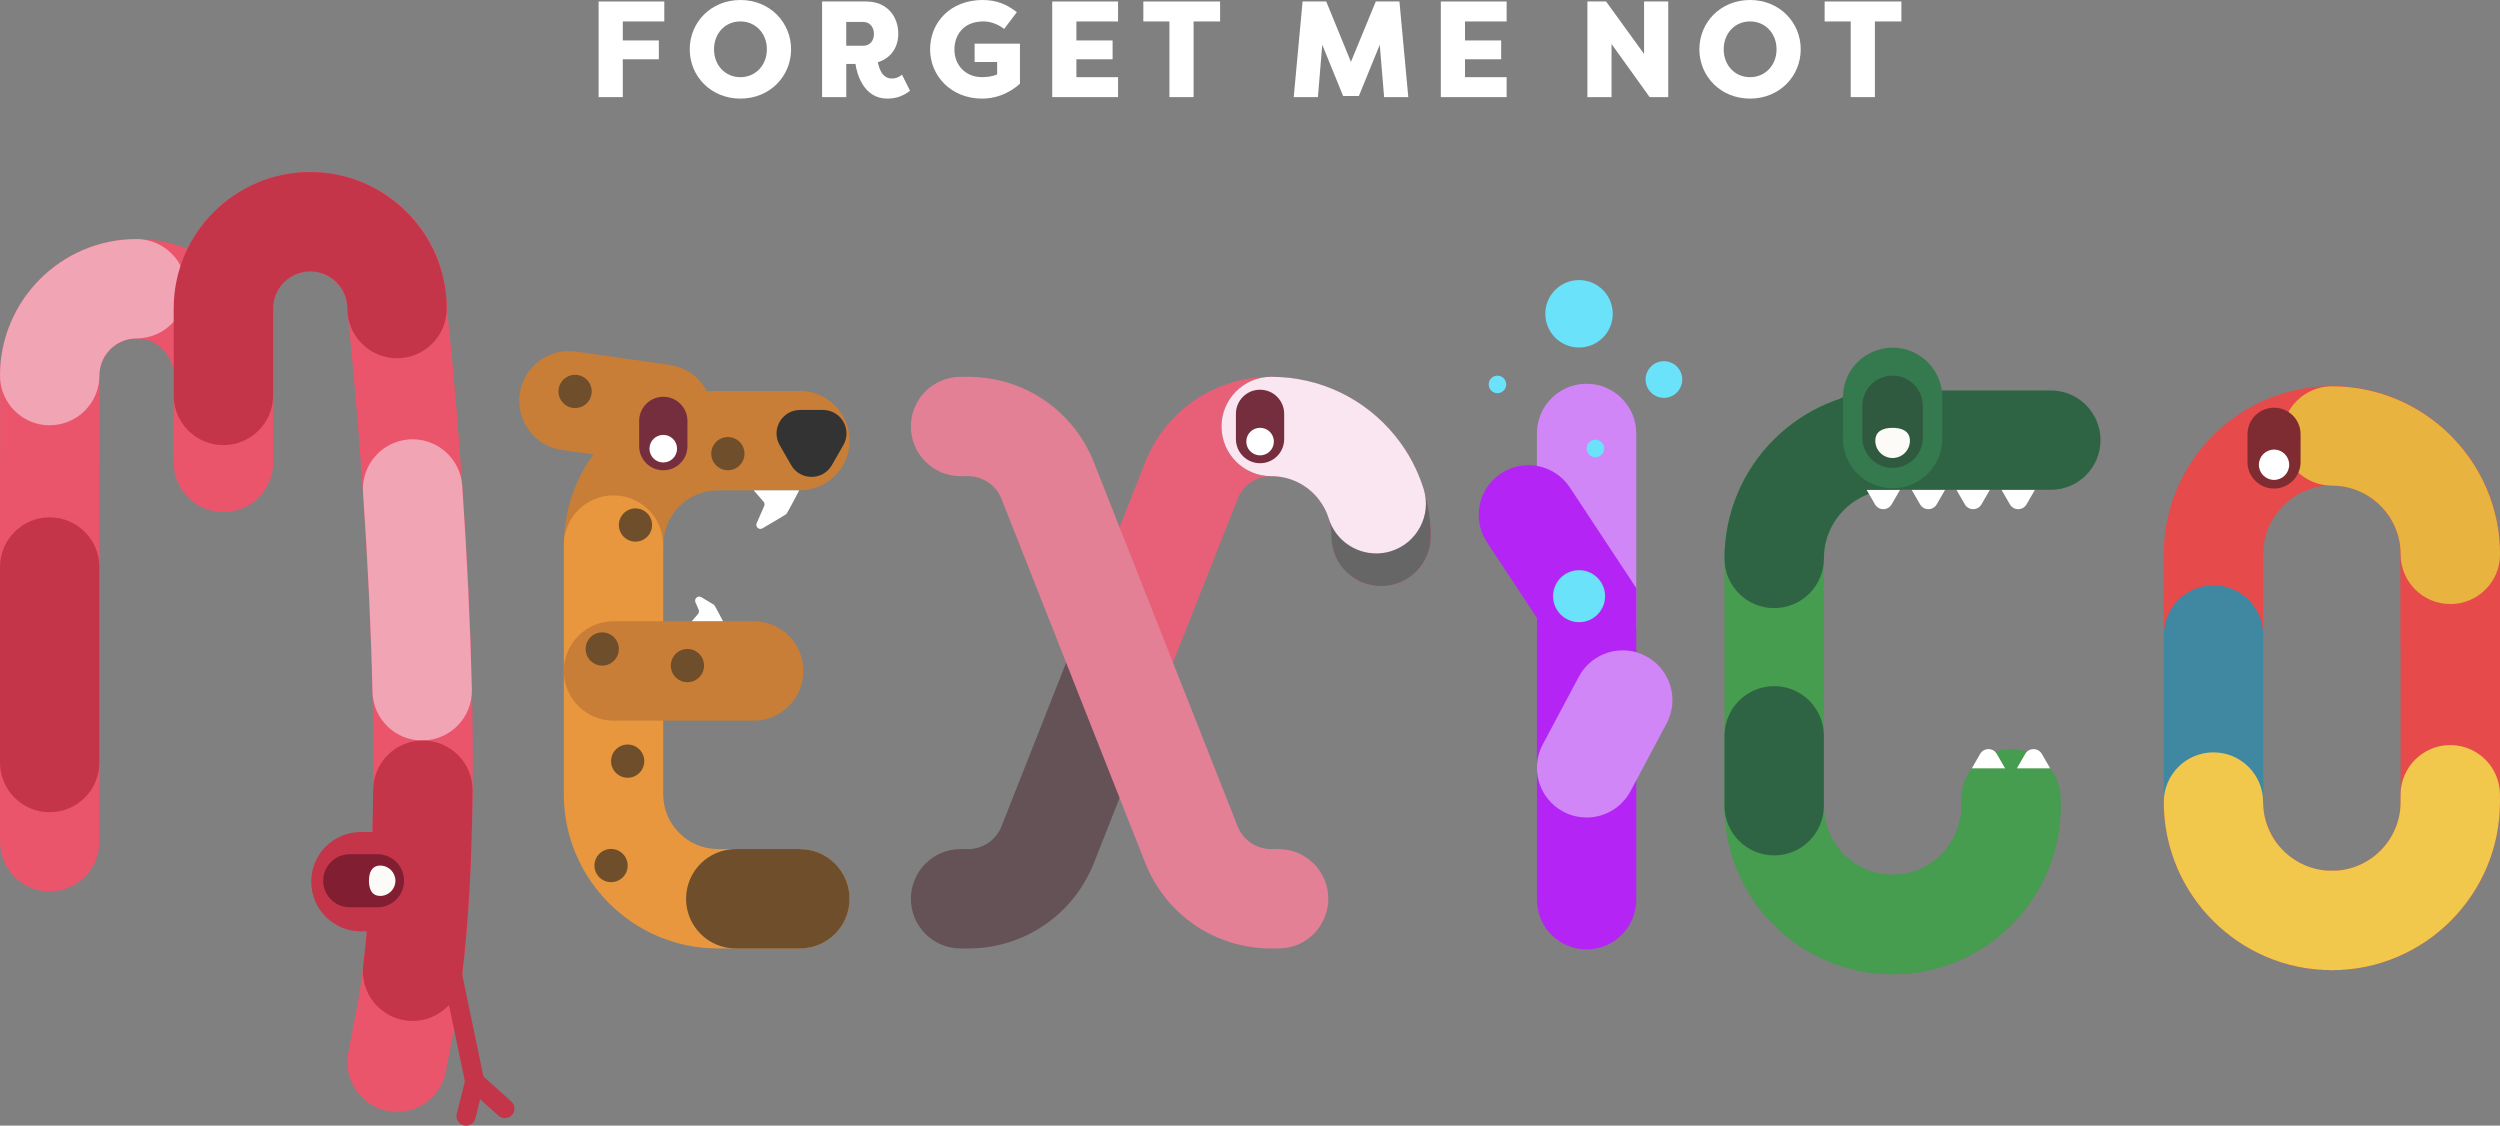 <?xml version="1.0" encoding="UTF-8"?>
<svg id="Capa_2" data-name="Capa 2" xmlns="http://www.w3.org/2000/svg" viewBox="0 0 654.64 294.75">
  <rect x="0" y="0" width="654.64" height="294.75" fill="#808080" stroke="none"/>
  <defs>
    <style>
      .cls-1 {
        fill: #2e6443;
      }

      .cls-2 {
        fill: #fdfbf7;
      }

      .cls-3 {
        fill: #e86077;
      }

      .cls-4 {
        fill: #469c4f;
      }

      .cls-5 {
        fill: #c87e36;
      }

      .cls-6 {
        fill: #645256;
      }

      .cls-7 {
        fill: #811e31;
      }

      .cls-8 {
        fill: #e9b33f;
      }

      .cls-9 {
        fill: #e8973e;
      }

      .cls-10 {
        fill: #fff;
      }

      .cls-11 {
        fill: #d086f7;
      }

      .cls-12 {
        fill: #4087a1;
      }

      .cls-13 {
        fill: #666;
      }

      .cls-14 {
        fill: #fae6f1;
      }

      .cls-15 {
        fill: #7e2c31;
      }

      .cls-16 {
        fill: #357a4e;
      }

      .cls-17 {
        fill: #6f4e2b;
      }

      .cls-18 {
        fill: #ea556b;
      }

      .cls-19 {
        fill: #f1c84b;
      }

      .cls-20 {
        fill: #c5354a;
      }

      .cls-21 {
        fill: none;
        stroke: #c5354a;
        stroke-linecap: round;
        stroke-linejoin: round;
        stroke-width: 5.02px;
      }

      .cls-22 {
        fill: #f1a4b4;
      }

      .cls-23 {
        fill: #305a3f;
      }

      .cls-24 {
        fill: #69e2fa;
      }

      .cls-25 {
        fill: #e38096;
      }

      .cls-26 {
        fill: #333;
      }

      .cls-27 {
        fill: #b425f5;
      }

      .cls-28 {
        fill: #e64a4a;
      }

      .cls-29 {
        fill: #752e3e;
      }
    </style>
  </defs>
  <g id="Capa_1-2" data-name="Capa 1">
    <g>
      <g>
        <path class="cls-5" d="M209.45,128.39h-21.43c-7.19,0-13.01-5.83-13.01-13.01s5.83-13.01,13.01-13.01h21.43c7.19,0,13.01,5.83,13.01,13.01s-5.83,13.01-13.01,13.01"/>
        <path class="cls-5" d="M160.66,155.75c-7.19,0-13.01-5.83-13.01-13.01,0-22.26,18.11-40.38,40.38-40.38,7.19,0,13.01,5.83,13.01,13.01s-5.83,13.01-13.01,13.01c-7.91,0-14.35,6.44-14.35,14.35,0,7.19-5.83,13.01-13.01,13.01"/>
        <path class="cls-9" d="M209.45,248.36h-21.43c-22.26,0-40.38-18.11-40.38-40.38v-65.25c0-7.19,5.83-13.01,13.01-13.01s13.01,5.83,13.01,13.01v65.25c0,7.91,6.44,14.35,14.35,14.35h21.43c7.19,0,13.01,5.83,13.01,13.01s-5.83,13.01-13.01,13.01"/>
        <path class="cls-5" d="M197.36,188.7h-36.7c-7.19,0-13.01-5.83-13.01-13.01s5.83-13.01,13.01-13.01h36.7c7.19,0,13.01,5.83,13.01,13.01s-5.83,13.01-13.01,13.01"/>
        <path class="cls-28" d="M610.62,254.04c-24.27,0-44.02-19.75-44.02-44.02v-64.9c0-24.27,19.75-44.02,44.02-44.02s44.02,19.75,44.02,44.02v64.9c0,24.27-19.75,44.02-44.02,44.02M610.62,127.13c-9.92,0-17.99,8.07-17.99,17.99v64.9c0,9.92,8.07,17.99,17.99,17.99s17.99-8.07,17.99-17.99v-64.9c0-9.92-8.07-17.99-17.99-17.99"/>
        <path class="cls-12" d="M579.62,223.03c-7.19,0-13.01-5.83-13.01-13.01v-43.74c0-7.19,5.83-13.01,13.01-13.01s13.01,5.83,13.01,13.01v43.74c0,7.19-5.83,13.01-13.01,13.01"/>
        <path class="cls-19" d="M610.62,254.04c-24.27,0-44.02-19.75-44.02-44.02,0-7.19,5.83-13.01,13.01-13.01s13.01,5.83,13.01,13.01c0,9.92,8.07,17.99,17.99,17.99,7.19,0,13.01,5.83,13.01,13.01s-5.83,13.01-13.01,13.01"/>
        <path class="cls-19" d="M610.62,254.04c-7.19,0-13.01-5.83-13.01-13.01s5.83-13.01,13.01-13.01c9.92,0,17.99-8.07,17.99-17.99v-1.92c0-7.19,5.83-13.01,13.01-13.01s13.01,5.83,13.01,13.01v1.92c0,24.27-19.75,44.02-44.02,44.02"/>
        <path class="cls-28" d="M641.63,181.3c-7.19,0-13.01-5.83-13.01-13.01v-23.17c0-9.92-8.07-17.99-17.99-17.99-7.19,0-13.01-5.83-13.01-13.01s5.83-13.01,13.01-13.01c24.27,0,44.02,19.75,44.02,44.02v23.17c0,7.19-5.83,13.01-13.01,13.01"/>
        <path class="cls-8" d="M641.63,158.17c-7.19,0-13.01-5.83-13.01-13.01,0-9.92-8.07-17.99-17.99-17.99-7.19,0-13.01-5.83-13.01-13.01s5.83-13.01,13.01-13.01c24.27,0,44.02,19.75,44.02,44.02,0,7.19-5.83,13.01-13.01,13.01"/>
        <path class="cls-15" d="M595.47,127.93h0c-3.84,0-6.95-3.11-6.95-6.95v-7.27c0-3.84,3.11-6.95,6.95-6.95s6.95,3.11,6.95,6.95v7.27c0,3.84-3.11,6.95-6.95,6.95"/>
        <path class="cls-10" d="M599.44,121.7c0,2.19-1.78,3.97-3.97,3.97s-3.97-1.78-3.97-3.97,1.78-3.97,3.97-3.97,3.97,1.77,3.97,3.97"/>
        <path class="cls-17" d="M209.45,248.36h-16.79c-7.19,0-13.01-5.83-13.01-13.01s5.83-13.01,13.01-13.01h16.79c7.19,0,13.01,5.83,13.01,13.01s-5.83,13.01-13.01,13.01"/>
        <path class="cls-11" d="M415.46,176.54c-7.19,0-13.01-5.83-13.01-13.01v-50.03c0-7.19,5.83-13.01,13.01-13.01s13.01,5.83,13.01,13.01v50.03c0,7.19-5.83,13.01-13.01,13.01"/>
        <path class="cls-27" d="M415.46,248.61c-7.19,0-13.01-5.83-13.01-13.01v-73.78l-13.09-19.83c-3.96-6-2.31-14.07,3.69-18.03,6-3.96,14.07-2.31,18.03,3.69l17.39,26.36v81.59c0,7.19-5.83,13.01-13.01,13.01"/>
        <path class="cls-11" d="M415.45,214.06c-2.07,0-4.16-.49-6.11-1.53-6.34-3.38-8.74-11.26-5.36-17.61l9.45-17.73c3.38-6.34,11.26-8.75,17.61-5.36,6.34,3.38,8.75,11.26,5.37,17.61l-9.45,17.73c-2.34,4.39-6.84,6.9-11.5,6.9"/>
        <path class="cls-24" d="M420.3,156.11c0,3.76-3.05,6.81-6.81,6.81s-6.81-3.05-6.81-6.81,3.05-6.81,6.81-6.81,6.81,3.05,6.81,6.81"/>
        <path class="cls-24" d="M422.31,82.17c0,4.87-3.95,8.83-8.83,8.83s-8.83-3.95-8.83-8.83,3.95-8.83,8.83-8.83,8.83,3.95,8.83,8.83"/>
        <path class="cls-24" d="M420.06,117.43c0,1.27-1.03,2.3-2.3,2.3s-2.29-1.03-2.29-2.3,1.03-2.3,2.29-2.3,2.3,1.03,2.3,2.3"/>
        <path class="cls-24" d="M394.41,100.66c0,1.27-1.03,2.3-2.3,2.3s-2.29-1.03-2.29-2.3,1.03-2.3,2.29-2.3,2.3,1.03,2.3,2.3"/>
        <path class="cls-24" d="M440.51,99.38c0,2.65-2.15,4.8-4.8,4.8s-4.8-2.15-4.8-4.8,2.15-4.8,4.8-4.8,4.8,2.15,4.8,4.8"/>
        <path class="cls-5" d="M173.54,121.45c-.61,0-1.23-.04-1.85-.13l-24.54-3.49c-7.12-1.01-12.06-7.6-11.05-14.72,1.01-7.12,7.61-12.07,14.72-11.05l24.54,3.49c7.12,1.01,12.06,7.6,11.05,14.72-.92,6.49-6.49,11.18-12.87,11.18"/>
        <path class="cls-4" d="M495.59,255.11c-24.27,0-44.02-19.75-44.02-44.02,0-7.19,5.83-13.01,13.01-13.01s13.01,5.83,13.01,13.01c0,9.92,8.07,17.99,17.99,17.99,7.19,0,13.01,5.83,13.01,13.01s-5.83,13.01-13.01,13.01"/>
        <path class="cls-4" d="M495.59,255.11c-7.19,0-13.01-5.83-13.01-13.01s5.83-13.01,13.01-13.01c9.92,0,17.99-8.07,17.99-17.99v-1.92c0-7.19,5.83-13.01,13.01-13.01s13.01,5.83,13.01,13.01v1.92c0,24.27-19.75,44.02-44.02,44.02"/>
        <path class="cls-4" d="M495.59,255.11c-24.27,0-44.02-19.75-44.02-44.02v-64.9c0-24.27,19.75-44.02,44.02-44.02,7.19,0,13.01,5.83,13.01,13.01s-5.83,13.01-13.01,13.01c-9.92,0-17.99,8.07-17.99,17.99v64.9c0,9.92,8.07,17.99,17.99,17.99s17.99-8.07,17.99-17.99c0-7.19,5.83-13.01,13.01-13.01s13.01,5.83,13.01,13.01c0,24.27-19.75,44.02-44.02,44.02"/>
        <path class="cls-1" d="M464.58,159.24c-7.19,0-13.01-5.83-13.01-13.01,0-24.27,19.75-44.02,44.02-44.02,7.19,0,13.01,5.83,13.01,13.01s-5.83,13.01-13.01,13.01c-9.92,0-17.99,8.07-17.99,17.99,0,7.19-5.83,13.01-13.01,13.01"/>
        <path class="cls-1" d="M537.02,128.26h-47.97c-7.19,0-13.01-5.83-13.01-13.01s5.83-13.01,13.01-13.01h47.97c7.19,0,13.01,5.83,13.01,13.01s-5.83,13.01-13.01,13.01"/>
        <path class="cls-16" d="M495.59,127.85c-7.19,0-13.01-5.83-13.01-13.01v-10.79c0-7.19,5.83-13.01,13.01-13.01s13.01,5.83,13.01,13.01v10.79c0,7.19-5.83,13.01-13.01,13.01"/>
        <path class="cls-23" d="M495.58,122.52h0c4.38,0,7.93-3.55,7.93-7.93v-8.3c0-4.38-3.55-7.93-7.93-7.93s-7.93,3.55-7.93,7.93v8.3c0,4.38,3.55,7.93,7.93,7.93"/>
        <path class="cls-2" d="M491.06,115.41c0,2.5,2.03,4.52,4.53,4.52s4.53-2.03,4.53-4.52-2.03-3.38-4.53-3.38-4.53.88-4.53,3.38"/>
        <path class="cls-10" d="M493.16,128.29h4.36l-2.18,3.78c-.97,1.68-3.39,1.68-4.36,0l-2.18-3.78h4.36Z"/>
        <path class="cls-10" d="M504.96,128.29h4.36l-2.18,3.78c-.97,1.68-3.39,1.68-4.36,0l-2.18-3.78h4.36Z"/>
        <path class="cls-10" d="M516.68,128.29h4.36l-2.18,3.78c-.97,1.68-3.39,1.68-4.36,0l-2.18-3.78h4.36Z"/>
        <path class="cls-10" d="M528.48,128.29h4.36l-2.18,3.78c-.97,1.68-3.39,1.68-4.36,0l-2.18-3.78h4.36Z"/>
        <path class="cls-10" d="M532.49,201.2h-4.36l2.18-3.78c.97-1.68,3.39-1.68,4.36,0l2.18,3.78h-4.36Z"/>
        <path class="cls-10" d="M520.69,201.2h-4.36l2.18-3.78c.97-1.68,3.39-1.68,4.36,0l2.18,3.78h-4.36Z"/>
        <path class="cls-29" d="M173.69,123.15h0c-3.49,0-6.32-2.83-6.32-6.32v-6.61c0-3.49,2.83-6.32,6.32-6.32s6.32,2.83,6.32,6.32v6.61c0,3.49-2.83,6.32-6.32,6.32"/>
        <path class="cls-10" d="M177.29,117.49c0,1.99-1.61,3.61-3.61,3.61s-3.61-1.61-3.61-3.61,1.61-3.61,3.61-3.61,3.61,1.61,3.61,3.61"/>
        <path class="cls-3" d="M291.4,191c-1.59,0-3.21-.29-4.78-.91-6.68-2.64-9.97-10.2-7.33-16.88l20.57-52.1c5.39-13.64,18.34-22.45,33-22.45,7.19,0,13.01,5.83,13.01,13.01s-5.83,13.01-13.01,13.01c-3.9,0-7.35,2.35-8.79,5.98l-20.57,52.1c-2.02,5.12-6.92,8.24-12.11,8.24"/>
        <path class="cls-6" d="M253.47,248.36h-1.94c-7.19,0-13.01-5.83-13.01-13.01s5.83-13.01,13.01-13.01h1.94c3.9,0,7.35-2.35,8.79-5.98l17.04-43.15c2.64-6.68,10.2-9.97,16.88-7.33,6.69,2.64,9.97,10.2,7.33,16.89l-17.04,43.15c-5.39,13.64-18.34,22.45-33,22.45"/>
        <path class="cls-25" d="M334.81,248.36h-1.94c-14.66,0-27.61-8.81-33-22.45l-37.61-95.24c-1.43-3.63-4.88-5.98-8.79-5.98h-1.94c-7.19,0-13.01-5.83-13.01-13.01s5.83-13.01,13.01-13.01h1.94c14.66,0,27.61,8.81,33,22.45l37.61,95.24c1.43,3.63,4.88,5.98,8.79,5.98h1.94c7.19,0,13.01,5.83,13.01,13.01s-5.83,13.01-13.01,13.01"/>
        <path class="cls-3" d="M361.64,153.47c-7.19,0-13.01-5.83-13.01-13.01,0-8.69-7.07-15.76-15.76-15.76-7.19,0-13.01-5.83-13.01-13.01s5.83-13.01,13.01-13.01c23.04,0,41.79,18.75,41.79,41.79,0,7.19-5.83,13.01-13.01,13.01"/>
        <path class="cls-13" d="M361.64,153.47c-7.19,0-13.01-5.83-13.01-13.01,0-8.69-7.07-15.76-15.76-15.76-7.19,0-13.01-5.83-13.01-13.01s5.83-13.01,13.01-13.01c23.04,0,41.79,18.75,41.79,41.79,0,7.19-5.83,13.01-13.01,13.01"/>
        <path class="cls-14" d="M360.35,144.91c-5.55,0-10.69-3.58-12.42-9.15-.58-1.88-1.51-3.61-2.75-5.16-3.02-3.76-7.5-5.91-12.31-5.91-7.19,0-13.01-5.83-13.01-13.01s5.83-13.01,13.01-13.01c12.74,0,24.62,5.7,32.61,15.65,3.29,4.1,5.75,8.72,7.31,13.72,2.14,6.86-1.7,14.16-8.56,16.29-1.29.4-2.59.59-3.87.59"/>
        <path class="cls-29" d="M329.95,121.3h0c3.49,0,6.32-2.83,6.32-6.32v-6.61c0-3.49-2.83-6.32-6.32-6.32s-6.32,2.83-6.32,6.32v6.61c0,3.49,2.83,6.32,6.32,6.32"/>
        <path class="cls-10" d="M326.35,115.63c0,1.99,1.61,3.61,3.61,3.61s3.61-1.61,3.61-3.61-1.61-3.61-3.61-3.61-3.61,1.61-3.61,3.61"/>
        <path class="cls-26" d="M212.49,107.35h3.01c4.74,0,7.7,5.13,5.33,9.23l-1.5,2.61-1.5,2.61c-2.37,4.1-8.29,4.1-10.66,0l-1.5-2.61-1.5-2.61c-2.37-4.1.59-9.23,5.33-9.23h3.01Z"/>
        <path class="cls-17" d="M162.05,169.94c0,2.4-1.95,4.35-4.35,4.35s-4.35-1.95-4.35-4.35,1.95-4.35,4.35-4.35,4.35,1.95,4.35,4.35"/>
        <path class="cls-17" d="M154.94,102.5c0,2.4-1.95,4.35-4.35,4.35s-4.35-1.95-4.35-4.35,1.95-4.35,4.35-4.35,4.35,1.95,4.35,4.35"/>
        <path class="cls-17" d="M194.95,118.79c0,2.4-1.95,4.35-4.35,4.35s-4.35-1.95-4.35-4.35,1.95-4.35,4.35-4.35,4.35,1.95,4.35,4.35"/>
        <path class="cls-17" d="M170.75,137.48c0,2.4-1.95,4.35-4.35,4.35s-4.35-1.95-4.35-4.35,1.95-4.35,4.35-4.35,4.35,1.95,4.35,4.35"/>
        <path class="cls-17" d="M184.36,174.29c0,2.4-1.95,4.35-4.35,4.35s-4.35-1.95-4.35-4.35,1.95-4.35,4.35-4.35,4.35,1.95,4.35,4.35"/>
        <path class="cls-17" d="M168.71,199.31c0,2.4-1.95,4.35-4.35,4.35s-4.35-1.95-4.35-4.35,1.95-4.35,4.35-4.35,4.35,1.95,4.35,4.35"/>
        <path class="cls-17" d="M164.36,226.65c0,2.4-1.95,4.35-4.35,4.35s-4.35-1.95-4.35-4.35,1.95-4.35,4.35-4.35,4.35,1.95,4.35,4.35"/>
        <path class="cls-18" d="M58.49,134.1c-7.19,0-13.01-5.83-13.01-13.01v-22.74c0-5.36-4.36-9.72-9.72-9.72s-9.72,4.36-9.72,9.72v22.74c0,7.19-5.83,13.01-13.01,13.01s-13.01-5.83-13.01-13.01v-22.74c0-19.71,16.04-35.75,35.75-35.75s35.75,16.04,35.75,35.75v22.74c0,7.19-5.83,13.01-13.01,13.01"/>
        <path class="cls-18" d="M103.98,291.15c-.82,0-1.64-.08-2.47-.24-7.06-1.36-11.68-8.18-10.32-15.24l1.99-10.34c11.39-59.17-2.01-181.87-2.15-183.1-.05-.48-.08-.95-.08-1.43,0-5.36-4.36-9.72-9.72-9.72s-9.72,4.36-9.72,9.72v22.74c0,7.19-5.83,13.01-13.01,13.01s-13.01-5.83-13.01-13.01v-22.74c0-19.71,16.04-35.75,35.75-35.75s35.32,15.61,35.74,34.96c1.19,10.91,13.58,128.85,1.76,190.25l-1.99,10.34c-1.2,6.23-6.65,10.56-12.77,10.56"/>
        <path class="cls-18" d="M13.01,233.44C5.83,233.44,0,227.61,0,220.42v-99.34C0,113.9,5.83,108.07,13.01,108.07s13.01,5.83,13.01,13.01v99.34c0,7.19-5.83,13.01-13.01,13.01"/>
        <path class="cls-20" d="M13.01,212.69C5.83,212.69,0,206.86,0,199.67v-51.19c0-7.19,5.83-13.01,13.01-13.01s13.01,5.83,13.01,13.01v51.19c0,7.19-5.83,13.01-13.01,13.01"/>
        <path class="cls-22" d="M13.01,111.37C5.83,111.37,0,105.54,0,98.35,0,78.64,16.04,62.6,35.75,62.6c7.19,0,13.01,5.83,13.01,13.01s-5.83,13.01-13.01,13.01c-5.36,0-9.72,4.36-9.72,9.72,0,7.19-5.83,13.01-13.01,13.01"/>
        <path class="cls-20" d="M58.49,116.55c-7.19,0-13.01-5.83-13.01-13.01v-22.74c0-19.71,16.04-35.75,35.75-35.75s35.75,16.04,35.75,35.75c0,7.19-5.83,13.01-13.01,13.01s-13.01-5.83-13.01-13.01c0-5.36-4.36-9.72-9.72-9.72s-9.72,4.36-9.72,9.72v22.74c0,7.19-5.83,13.01-13.01,13.01"/>
        <path class="cls-22" d="M110.54,193.9c-7.05,0-12.84-5.63-13-12.71-.37-16.19-1.21-33.77-2.48-52.25-.49-7.17,4.92-13.38,12.09-13.88,7.17-.49,13.38,4.92,13.88,12.09,1.29,18.87,2.14,36.84,2.53,53.43.17,7.19-5.52,13.15-12.71,13.31-.1,0-.21,0-.31,0"/>
        <path class="cls-20" d="M108.06,267.34c-.53,0-1.07-.03-1.61-.1-7.13-.88-12.21-7.37-11.33-14.51,1.56-12.64,2.43-28.09,2.6-45.93.07-7.19,5.96-12.99,13.14-12.89,7.19.07,12.96,5.95,12.89,13.14-.18,18.81-1.12,35.25-2.8,48.86-.81,6.59-6.42,11.43-12.9,11.43"/>
        <path class="cls-20" d="M103.96,243.88h-9.45c-7.19,0-13.01-5.83-13.01-13.01s5.83-13.01,13.01-13.01h9.45c7.19,0,13.01,5.83,13.01,13.01s-5.83,13.01-13.01,13.01"/>
        <path class="cls-7" d="M105.8,230.63h0c0,3.84-3.11,6.95-6.95,6.95h-7.27c-3.84,0-6.95-3.11-6.95-6.95s3.11-6.95,6.95-6.95h7.27c3.84,0,6.95,3.11,6.95,6.95"/>
        <path class="cls-2" d="M99.57,226.66c2.19,0,3.97,1.77,3.97,3.97s-1.77,3.97-3.97,3.97-2.96-1.78-2.96-3.97.77-3.97,2.96-3.97"/>
        <path class="cls-1" d="M464.58,223.99c-7.19,0-13.01-5.83-13.01-13.01v-18.3c0-7.19,5.83-13.01,13.01-13.01s13.01,5.83,13.01,13.01v18.3c0,7.19-5.83,13.01-13.01,13.01"/>
        <line class="cls-21" x1="117.51" y1="250.62" x2="124.31" y2="283.21"/>
        <polyline class="cls-21" points="122.04 292.25 124.31 283.21 132.2 290.29"/>
        <path class="cls-10" d="M209.29,128.39s-3.15,6.02-3.41,6.25c-.17.14-3.63,2.18-6.23,3.71-.89.52-1.93-.4-1.51-1.35l1.97-4.5c.16-.38.1-.81-.17-1.13l-2.58-2.98h11.94Z"/>
        <path class="cls-10" d="M189.32,162.65s-2.15-4.12-2.33-4.27c-.1-.08-1.77-1.07-3.36-2.01-.89-.53-1.93.4-1.52,1.35l.84,1.93c.17.38.1.81-.17,1.13l-1.62,1.88h8.17Z"/>
      </g>
      <g>
        <polygon class="cls-10" points="156.75 25.43 156.75 .39 173.95 .39 173.95 5.62 163.08 5.62 163.08 10.59 172.52 10.59 172.52 15.52 163.08 15.52 163.08 25.43 156.75 25.43"/>
        <path class="cls-10" d="M180.61,12.91c0-7.04,5.54-12.91,13.27-12.91s13.27,5.87,13.27,12.91-5.54,12.91-13.27,12.91-13.27-5.86-13.27-12.91M200.81,12.91c0-4.15-2.93-7.3-6.94-7.3s-6.9,3.15-6.9,7.3,2.9,7.3,6.9,7.3,6.94-3.15,6.94-7.3"/>
        <path class="cls-10" d="M229.86,16.31c.54,2.57,1.61,4.25,3.72,4.25.86,0,1.86-.32,2.61-1l2.11,4.22c-1.72,1.25-3.4,2.04-5.97,2.04-6.19,0-7.94-6.47-8.33-9.08h-2.4v8.69h-6.33V.39h11.55c5.44,0,8.4,3.9,8.4,8.44,0,3.61-1.97,6.44-5.36,7.47M226.06,11.98c1.72,0,2.79-1.32,2.79-3.08s-1.07-3.15-2.79-3.15h-4.47v6.22h4.47Z"/>
        <path class="cls-10" d="M257.29,0c3.83,0,6.4,1.22,8.98,3.18l-3.33,4.4c-1.39-1.11-3.4-1.97-5.44-1.97-5.29,0-7.58,3.65-7.58,7.37,0,4.11,2.93,7.22,7.22,7.22,1.25,0,2.83-.18,3.97-.72v-3.25h-5.9v-4.79h11.87v10.48c-3.33,2.97-6.9,3.9-9.94,3.9-7.97,0-13.59-5.86-13.59-12.91S248.88,0,257.29,0"/>
        <polygon class="cls-10" points="275.53 25.43 275.53 .39 292.77 .39 292.77 5.62 281.86 5.62 281.86 10.59 291.34 10.59 291.34 15.52 281.86 15.52 281.86 20.21 292.77 20.21 292.77 25.43 275.53 25.43"/>
        <polygon class="cls-10" points="319.49 .39 319.49 5.62 312.55 5.62 312.55 25.43 306.22 25.43 306.22 5.62 299.39 5.62 299.39 .39 319.49 .39"/>
        <polygon class="cls-10" points="351.71 25.14 346.24 11.73 345.1 25.43 338.77 25.43 341.09 .39 347.28 .39 353.75 16.2 360.26 .39 366.45 .39 368.77 25.43 362.44 25.43 361.3 11.73 355.83 25.14 351.71 25.14"/>
        <polygon class="cls-10" points="377.29 25.43 377.29 .39 394.52 .39 394.52 5.62 383.62 5.62 383.62 10.59 393.09 10.59 393.09 15.52 383.62 15.52 383.62 20.21 394.52 20.21 394.52 25.43 377.29 25.43"/>
        <polygon class="cls-10" points="421.99 11.52 421.99 25.43 415.67 25.43 415.67 .39 420.56 .39 430.51 14.13 430.51 .39 436.84 .39 436.84 25.43 431.97 25.43 421.99 11.52"/>
        <path class="cls-10" d="M444.99,12.91c0-7.04,5.54-12.91,13.27-12.91s13.27,5.87,13.27,12.91-5.54,12.91-13.27,12.91-13.27-5.86-13.27-12.91M465.2,12.91c0-4.15-2.93-7.3-6.94-7.3s-6.9,3.15-6.9,7.3,2.9,7.3,6.9,7.3,6.94-3.15,6.94-7.3"/>
        <polygon class="cls-10" points="497.89 .39 497.89 5.62 490.95 5.62 490.95 25.43 484.62 25.43 484.62 5.62 477.79 5.62 477.79 .39 497.89 .39"/>
      </g>
    </g>
  </g>
</svg>